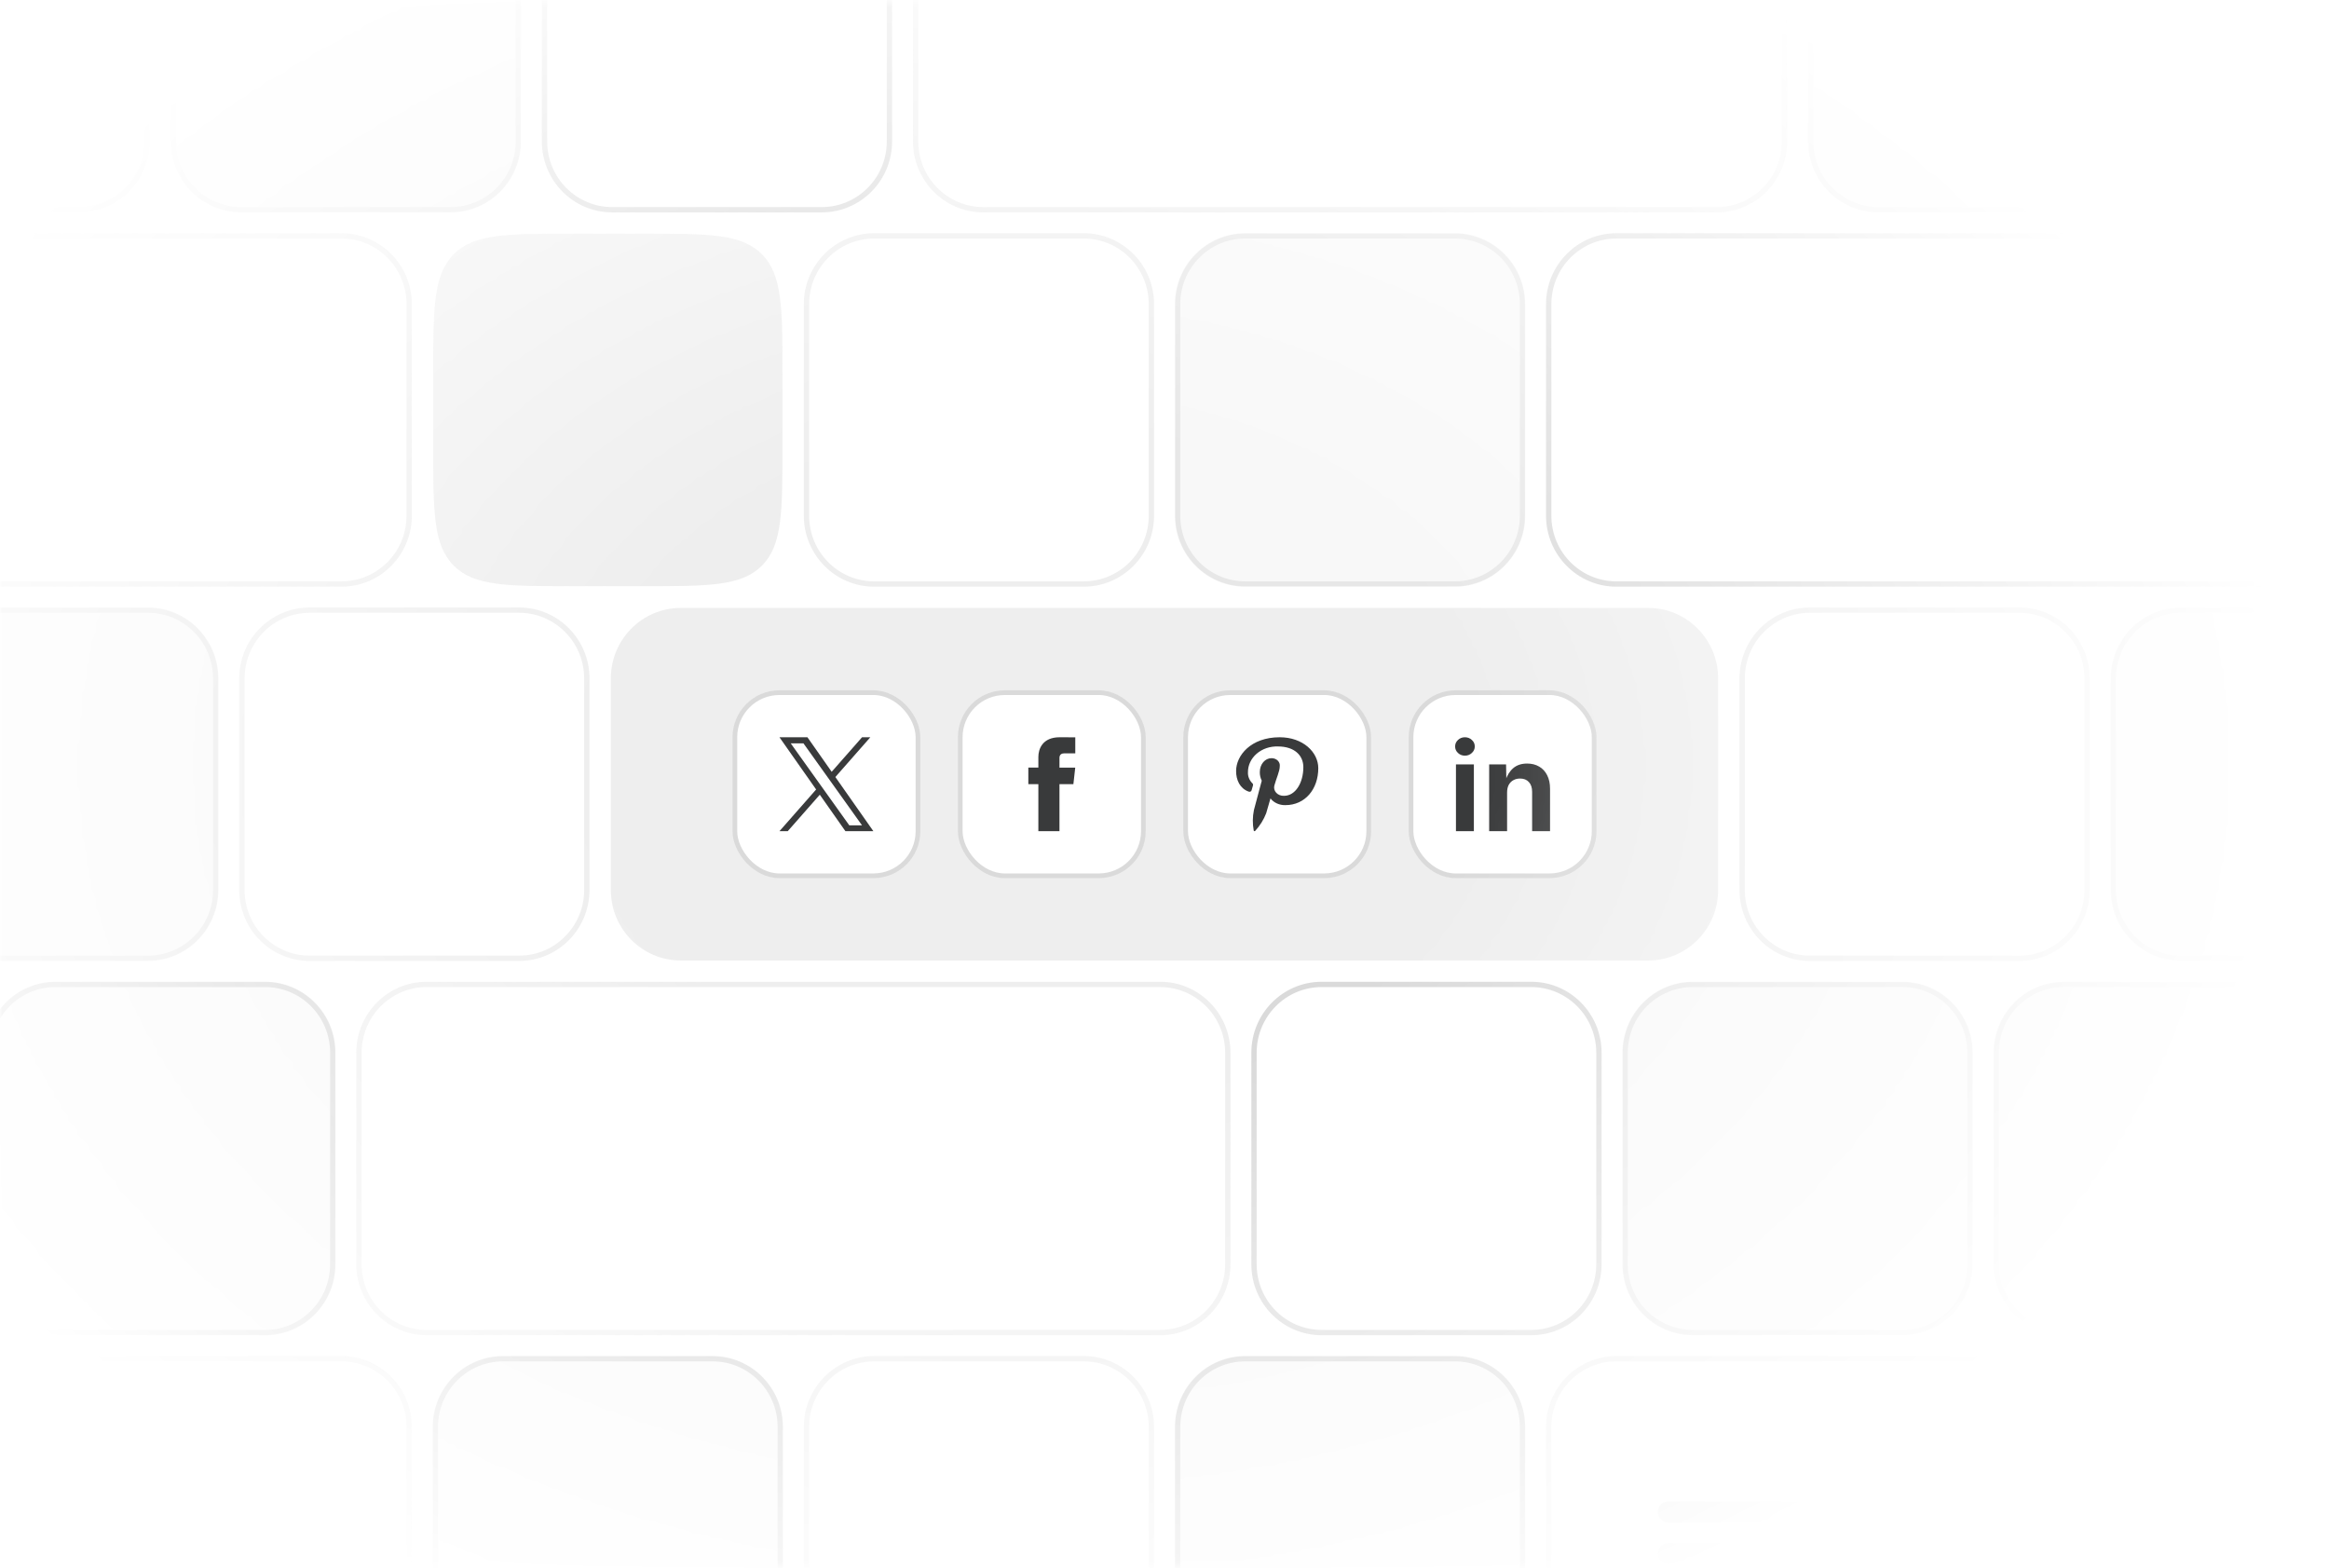 <svg width="496" height="334" viewBox="0 0 496 334" fill="none" xmlns="http://www.w3.org/2000/svg">
<g clip-path="url(#clip0_2967_1807)">
<mask id="mask0_2967_1807" style="mask-type:alpha" maskUnits="userSpaceOnUse" x="0" y="0" width="496" height="334">
<path d="M496 0.414H0V333.586H496V0.414Z" fill="url(#paint0_radial_2967_1807)"/>
</mask>
<g mask="url(#mask0_2967_1807)">
<path d="M16.938 -29.941H-27.694C-35.91 -29.941 -42.571 -23.219 -42.571 -14.926V30.118C-42.571 38.41 -35.91 45.133 -27.694 45.133H16.938C25.155 45.133 31.815 38.41 31.815 30.118V-14.926C31.815 -23.219 25.155 -29.941 16.938 -29.941Z" fill="#08090A" fill-opacity="0.03"/>
<path d="M16.938 -29.472H-27.694C-35.653 -29.472 -42.106 -22.96 -42.106 -14.926V30.118C-42.106 38.151 -35.653 44.663 -27.694 44.663H16.938C24.898 44.663 31.35 38.151 31.35 30.118V-14.926C31.35 -22.96 24.898 -29.472 16.938 -29.472Z" stroke="#08090A" stroke-opacity="0.07" stroke-width="1.132"/>
<path d="M95.973 -29.941H51.342C43.125 -29.941 36.464 -23.219 36.464 -14.926V30.118C36.464 38.41 43.125 45.133 51.342 45.133H95.973C104.19 45.133 110.85 38.41 110.85 30.118V-14.926C110.85 -23.219 104.19 -29.941 95.973 -29.941Z" fill="#08090A" fill-opacity="0.03"/>
<path d="M95.973 -29.472H51.342C43.382 -29.472 36.929 -22.96 36.929 -14.926V30.118C36.929 38.151 43.382 44.663 51.342 44.663H95.973C103.933 44.663 110.385 38.151 110.385 30.118V-14.926C110.385 -22.96 103.933 -29.472 95.973 -29.472Z" stroke="#08090A" stroke-opacity="0.07" stroke-width="1.132"/>
<g filter="url(#filter0_i_2967_1807)">
<path d="M175.008 -29.941H130.377C122.16 -29.941 115.5 -23.219 115.5 -14.926V30.118C115.5 38.41 122.16 45.133 130.377 45.133H175.008C183.225 45.133 189.886 38.41 189.886 30.118V-14.926C189.886 -23.219 183.225 -29.941 175.008 -29.941Z" fill="white"/>
<path d="M175.008 -29.472H130.377C122.417 -29.472 115.964 -22.96 115.964 -14.926V30.118C115.964 38.151 122.417 44.663 130.377 44.663H175.008C182.968 44.663 189.421 38.151 189.421 30.118V-14.926C189.421 -22.96 182.968 -29.472 175.008 -29.472Z" stroke="#08090A" stroke-opacity="0.15" stroke-width="1.132"/>
</g>
<path d="M365.623 -29.941H209.412C201.195 -29.941 194.535 -23.219 194.535 -14.926V30.118C194.535 38.41 201.195 45.133 209.412 45.133H365.623C373.839 45.133 380.5 38.41 380.5 30.118V-14.926C380.5 -23.219 373.839 -29.941 365.623 -29.941Z" fill="white"/>
<path d="M365.623 -29.472H209.412C201.452 -29.472 195 -22.96 195 -14.926V30.118C195 38.151 201.452 44.663 209.412 44.663H365.623C373.583 44.663 380.035 38.151 380.035 30.118V-14.926C380.035 -22.96 373.583 -29.472 365.623 -29.472Z" stroke="#08090A" stroke-opacity="0.07" stroke-width="1.132"/>
<path d="M444.658 -29.941H400.027C391.81 -29.941 385.149 -23.219 385.149 -14.926V30.118C385.149 38.41 391.81 45.133 400.027 45.133H444.658C452.875 45.133 459.536 38.41 459.536 30.118V-14.926C459.536 -23.219 452.875 -29.941 444.658 -29.941Z" fill="#08090A" fill-opacity="0.03"/>
<path d="M444.658 -29.472H400.027C392.067 -29.472 385.614 -22.96 385.614 -14.926V30.118C385.614 38.151 392.067 44.663 400.027 44.663H444.658C452.618 44.663 459.071 38.151 459.071 30.118V-14.926C459.071 -22.96 452.618 -29.472 444.658 -29.472Z" stroke="#08090A" stroke-opacity="0.07" stroke-width="1.132"/>
<path d="M523.693 -29.941H479.062C470.845 -29.941 464.185 -23.219 464.185 -14.926V30.118C464.185 38.41 470.845 45.133 479.062 45.133H523.693C531.91 45.133 538.571 38.41 538.571 30.118V-14.926C538.571 -23.219 531.91 -29.941 523.693 -29.941Z" fill="#08090A" fill-opacity="0.03"/>
<path d="M523.693 -29.472H479.062C471.102 -29.472 464.649 -22.96 464.649 -14.926V30.118C464.649 38.151 471.102 44.663 479.062 44.663H523.693C531.653 44.663 538.106 38.151 538.106 30.118V-14.926C538.106 -22.96 531.653 -29.472 523.693 -29.472Z" stroke="#08090A" stroke-opacity="0.07" stroke-width="1.132"/>
<path d="M344.237 49.761H500.448C508.664 49.761 515.325 56.483 515.325 64.776V109.82C515.325 118.112 508.664 124.835 500.448 124.835H344.237C336.02 124.835 329.36 118.112 329.36 109.82V64.776C329.36 56.483 336.02 49.761 344.237 49.761Z" fill="white"/>
<path d="M344.237 50.23H500.448C508.408 50.23 514.86 56.742 514.86 64.776V109.82C514.86 117.853 508.408 124.366 500.448 124.366H344.237C336.277 124.366 329.824 117.853 329.824 109.82V64.776C329.824 56.742 336.277 50.23 344.237 50.23Z" stroke="#08090A" stroke-opacity="0.15" stroke-width="1.132"/>
<path d="M265.202 49.761H309.834C318.05 49.761 324.711 56.483 324.711 64.776V109.82C324.711 118.112 318.05 124.835 309.834 124.835H265.202C256.986 124.835 250.325 118.112 250.325 109.82V64.776C250.325 56.483 256.986 49.761 265.202 49.761Z" fill="#08090A" fill-opacity="0.03"/>
<path d="M265.202 50.23H309.834C317.793 50.23 324.246 56.742 324.246 64.776V109.82C324.246 117.853 317.793 124.366 309.834 124.366H265.202C257.242 124.366 250.79 117.853 250.79 109.82V64.776C250.79 56.742 257.242 50.23 265.202 50.23Z" stroke="#08090A" stroke-opacity="0.07" stroke-width="1.132"/>
<path d="M186.166 50.23H230.798C238.758 50.23 245.21 56.742 245.21 64.776V109.82C245.21 117.853 238.758 124.366 230.798 124.366H186.166C178.207 124.366 171.754 117.853 171.754 109.82V64.776C171.754 56.742 178.207 50.23 186.166 50.23Z" stroke="#08090A" stroke-opacity="0.07" stroke-width="1.132"/>
<path d="M166.64 79.791C166.64 65.635 166.64 58.556 162.282 54.159C157.925 49.761 150.912 49.761 136.885 49.761H122.009C107.982 49.761 100.969 49.761 96.612 54.159C92.254 58.556 92.254 65.634 92.254 79.791V94.805C92.254 108.961 92.254 116.04 96.612 120.437C100.969 124.835 107.982 124.835 122.009 124.835H136.885C150.912 124.835 157.925 124.835 162.282 120.437C166.64 116.04 166.64 108.961 166.64 94.805V79.791Z" fill="white"/>
<path d="M166.64 79.791C166.64 65.635 166.64 58.556 162.282 54.159C157.925 49.761 150.912 49.761 136.885 49.761H122.009C107.982 49.761 100.969 49.761 96.612 54.159C92.254 58.556 92.254 65.634 92.254 79.791V94.805C92.254 108.961 92.254 116.04 96.612 120.437C100.969 124.835 107.982 124.835 122.009 124.835H136.885C150.912 124.835 157.925 124.835 162.282 120.437C166.64 116.04 166.64 108.961 166.64 94.805V79.791Z" fill="#08090A" fill-opacity="0.07"/>
<path d="M-83.484 49.761H72.727C80.944 49.761 87.605 56.483 87.605 64.776V109.82C87.605 118.112 80.944 124.835 72.727 124.835H-83.484C-91.7 124.835 -98.361 118.112 -98.361 109.82V64.776C-98.361 56.483 -91.7 49.761 -83.484 49.761Z" fill="white"/>
<path d="M-83.483 50.23H72.728C80.688 50.23 87.14 56.742 87.14 64.776V109.82C87.14 117.853 80.688 124.366 72.728 124.366H-83.483C-91.443 124.366 -97.896 117.853 -97.896 109.82V64.776C-97.896 56.742 -91.443 50.23 -83.483 50.23Z" stroke="#08090A" stroke-opacity="0.07" stroke-width="1.132"/>
<path d="M31.528 129.463H-13.103C-21.32 129.463 -27.98 136.185 -27.98 144.477V189.522C-27.98 197.814 -21.32 204.536 -13.103 204.536H31.528C39.745 204.536 46.406 197.814 46.406 189.522V144.477C46.406 136.185 39.745 129.463 31.528 129.463Z" fill="#08090A" fill-opacity="0.03"/>
<path d="M31.528 129.933H-13.103C-21.063 129.933 -27.516 136.445 -27.516 144.478V189.522C-27.516 197.556 -21.063 204.068 -13.103 204.068H31.528C39.488 204.068 45.941 197.556 45.941 189.522V144.478C45.941 136.445 39.488 129.933 31.528 129.933Z" stroke="#08090A" stroke-opacity="0.07" stroke-width="1.132"/>
<path d="M110.563 129.933H65.932C57.972 129.933 51.52 136.445 51.52 144.478V189.522C51.52 197.556 57.972 204.068 65.932 204.068H110.563C118.523 204.068 124.976 197.556 124.976 189.522V144.478C124.976 136.445 118.523 129.933 110.563 129.933Z" stroke="#08090A" stroke-opacity="0.07" stroke-width="1.132"/>
<path d="M351.032 129.463H144.967C136.751 129.463 130.09 136.185 130.09 144.477V189.522C130.09 197.814 136.751 204.536 144.967 204.536H351.032C359.248 204.536 365.909 197.814 365.909 189.522V144.477C365.909 136.185 359.248 129.463 351.032 129.463Z" fill="#08090A" fill-opacity="0.07"/>
<rect x="156" y="147" width="40" height="40" rx="10" fill="white"/>
<rect x="156.5" y="147.5" width="39" height="39" rx="9.5" stroke="#08090A" stroke-opacity="0.15"/>
<path d="M177.904 165.47L185.351 157H183.588L177.119 164.353L171.956 157H166L173.809 168.12L166 177H167.764L174.591 169.234L180.044 177H186M168.401 158.301H171.111L183.586 175.762H180.876" fill="#08090A" fill-opacity="0.8"/>
<rect x="204" y="147" width="40" height="40" rx="10" fill="white"/>
<rect x="204.5" y="147.5" width="39" height="39" rx="9.5" stroke="#08090A" stroke-opacity="0.15"/>
<path d="M228.597 166.981H225.631V177H221.137V166.981H219V163.46H221.137V161.181C221.137 159.552 221.977 157 225.671 157L229 157.013V160.431H226.585C226.189 160.431 225.632 160.613 225.632 161.391V163.463H228.99L228.597 166.981Z" fill="#08090A" fill-opacity="0.8"/>
<rect x="252" y="147" width="40" height="40" rx="10" fill="white"/>
<rect x="252.5" y="147.5" width="39" height="39" rx="9.5" stroke="#08090A" stroke-opacity="0.15"/>
<path d="M265.902 168.564C265.965 168.593 266.034 168.609 266.105 168.61C266.176 168.61 266.247 168.596 266.31 168.568C266.374 168.54 266.429 168.499 266.471 168.448C266.513 168.398 266.541 168.339 266.552 168.277C266.612 168.075 266.753 167.567 266.817 167.355C266.867 167.244 266.876 167.123 266.843 167.007C266.809 166.892 266.735 166.79 266.63 166.715C266.04 166.083 265.735 165.28 265.774 164.461C265.764 163.723 265.924 162.991 266.244 162.309C266.564 161.628 267.037 161.011 267.635 160.496C268.233 159.981 268.943 159.58 269.722 159.316C270.501 159.052 271.333 158.931 272.166 158.96C275.653 158.96 277.569 160.845 277.569 163.363C277.569 166.675 275.912 169.47 273.452 169.47C273.138 169.484 272.825 169.433 272.537 169.32C272.249 169.208 271.996 169.037 271.796 168.822C271.597 168.606 271.457 168.353 271.389 168.081C271.321 167.809 271.325 167.527 271.403 167.258C271.794 165.802 272.549 164.232 272.549 163.181C272.579 162.963 272.556 162.741 272.482 162.532C272.407 162.323 272.283 162.13 272.117 161.966C271.951 161.803 271.748 161.673 271.52 161.585C271.293 161.497 271.047 161.453 270.799 161.456C269.41 161.456 268.298 162.727 268.298 164.43C268.289 165.055 268.43 165.674 268.712 166.248L267.043 172.507C266.749 173.95 266.735 175.426 267.003 176.873C267.009 176.902 267.024 176.93 267.047 176.951C267.07 176.973 267.1 176.989 267.133 176.996C267.166 177.003 267.2 177.001 267.232 176.991C267.264 176.981 267.292 176.963 267.312 176.939C268.337 175.818 269.131 174.545 269.656 173.18C269.816 172.669 270.57 170.022 270.57 170.022C270.921 170.477 271.396 170.846 271.951 171.096C272.505 171.346 273.122 171.469 273.744 171.454C277.918 171.454 280.75 168.087 280.75 163.581C280.75 160.177 277.488 157 272.53 157C266.361 157 263.25 160.914 263.25 164.176C263.242 166.151 264.089 167.91 265.902 168.564Z" fill="#08090A" fill-opacity="0.8"/>
<rect x="300" y="147" width="40" height="40" rx="10" fill="white"/>
<rect x="300.5" y="147.5" width="39" height="39" rx="9.5" stroke="#08090A" stroke-opacity="0.15"/>
<path d="M320.961 168.768V176.999H317.144V162.776H320.744L320.808 166.325H320.579C320.952 165.138 321.516 164.222 322.271 163.577C323.035 162.924 324.018 162.598 325.223 162.598C326.207 162.598 327.063 162.814 327.793 163.246C328.531 163.67 329.099 164.285 329.498 165.091C329.905 165.888 330.108 166.843 330.108 167.954V176.999H326.292V168.615C326.292 167.733 326.063 167.042 325.604 166.542C325.155 166.041 324.527 165.791 323.722 165.791C323.187 165.791 322.708 165.91 322.284 166.147C321.868 166.376 321.542 166.711 321.304 167.152C321.075 167.593 320.961 168.132 320.961 168.768Z" fill="#08090A" fill-opacity="0.8"/>
<path d="M310.07 177V162.776H313.887V177H310.07ZM311.979 160.919C311.402 160.919 310.91 160.728 310.503 160.346C310.096 159.964 309.892 159.502 309.892 158.959C309.892 158.416 310.096 157.954 310.503 157.573C310.91 157.191 311.402 157 311.979 157C312.555 157 313.047 157.191 313.454 157.573C313.87 157.946 314.078 158.408 314.078 158.959C314.078 159.502 313.87 159.964 313.454 160.346C313.047 160.728 312.555 160.919 311.979 160.919Z" fill="#08090A" fill-opacity="0.8"/>
<path d="M430.067 129.933H385.436C377.476 129.933 371.023 136.445 371.023 144.478V189.522C371.023 197.556 377.476 204.068 385.436 204.068H430.067C438.027 204.068 444.48 197.556 444.48 189.522V144.478C444.48 136.445 438.027 129.933 430.067 129.933Z" stroke="#08090A" stroke-opacity="0.07" stroke-width="1.132"/>
<path d="M509.103 129.463H464.471C456.255 129.463 449.594 136.185 449.594 144.477V189.522C449.594 197.814 456.255 204.536 464.471 204.536H509.103C517.32 204.536 523.98 197.814 523.98 189.522V144.477C523.98 136.185 517.32 129.463 509.103 129.463Z" fill="#08090A" fill-opacity="0.03"/>
<path d="M509.103 129.933H464.471C456.512 129.933 450.059 136.445 450.059 144.478V189.522C450.059 197.556 456.512 204.068 464.471 204.068H509.103C517.063 204.068 523.515 197.556 523.515 189.522V144.478C523.515 136.445 517.063 129.933 509.103 129.933Z" stroke="#08090A" stroke-opacity="0.07" stroke-width="1.132"/>
<path d="M439.544 209.165H484.176C492.392 209.165 499.053 215.887 499.053 224.18V269.224C499.053 277.517 492.392 284.239 484.176 284.239H439.544C431.328 284.239 424.667 277.517 424.667 269.224V224.18C424.667 215.887 431.328 209.165 439.544 209.165Z" fill="#08090A" fill-opacity="0.03"/>
<path d="M439.544 209.634H484.176C492.136 209.634 498.588 216.147 498.588 224.18V269.224C498.588 277.258 492.136 283.77 484.176 283.77H439.544C431.585 283.77 425.132 277.258 425.132 269.224V224.18C425.132 216.147 431.585 209.634 439.544 209.634Z" stroke="#08090A" stroke-opacity="0.07" stroke-width="1.132"/>
<path d="M360.509 209.165H405.14C413.357 209.165 420.018 215.887 420.018 224.18V269.224C420.018 277.517 413.357 284.239 405.14 284.239H360.509C352.292 284.239 345.631 277.517 345.631 269.224V224.18C345.631 215.887 352.292 209.165 360.509 209.165Z" fill="#08090A" fill-opacity="0.03"/>
<path d="M360.509 209.634H405.14C413.1 209.634 419.553 216.147 419.553 224.18V269.224C419.553 277.258 413.1 283.77 405.14 283.77H360.509C352.549 283.77 346.096 277.258 346.096 269.224V224.18C346.096 216.147 352.549 209.634 360.509 209.634Z" stroke="#08090A" stroke-opacity="0.07" stroke-width="1.132"/>
<g filter="url(#filter1_i_2967_1807)">
<path d="M281.474 209.165H326.106C334.322 209.165 340.983 215.887 340.983 224.18V269.224C340.983 277.517 334.322 284.239 326.106 284.239H281.474C273.258 284.239 266.597 277.517 266.597 269.224V224.18C266.597 215.887 273.258 209.165 281.474 209.165Z" fill="white"/>
<path d="M281.474 209.634H326.106C334.065 209.634 340.518 216.147 340.518 224.18V269.224C340.518 277.257 334.065 283.77 326.106 283.77H281.474C273.514 283.77 267.062 277.257 267.062 269.224V224.18C267.062 216.147 273.514 209.634 281.474 209.634Z" stroke="#08090A" stroke-opacity="0.15" stroke-width="1.132"/>
</g>
<path d="M90.859 209.165H247.07C255.287 209.165 261.947 215.887 261.947 224.18V269.224C261.947 277.517 255.287 284.239 247.07 284.239H90.859C82.642 284.239 75.982 277.517 75.982 269.224V224.18C75.982 215.887 82.642 209.165 90.859 209.165Z" fill="white"/>
<path d="M90.859 209.634H247.07C255.03 209.634 261.482 216.147 261.482 224.18V269.224C261.482 277.258 255.03 283.77 247.07 283.77H90.859C82.899 283.77 76.447 277.258 76.447 269.224V224.18C76.447 216.147 82.899 209.634 90.859 209.634Z" stroke="#08090A" stroke-opacity="0.07" stroke-width="1.132"/>
<path d="M11.824 209.165H56.456C64.672 209.165 71.333 215.887 71.333 224.18V269.224C71.333 277.517 64.672 284.239 56.456 284.239H11.824C3.608 284.239 -3.053 277.517 -3.053 269.224V224.18C-3.053 215.887 3.608 209.165 11.824 209.165Z" fill="#08090A" fill-opacity="0.03"/>
<path d="M11.824 209.634H56.455C64.415 209.634 70.868 216.147 70.868 224.18V269.224C70.868 277.258 64.415 283.77 56.455 283.77H11.824C3.864 283.77 -2.589 277.258 -2.589 269.224V224.18C-2.589 216.147 3.864 209.634 11.824 209.634Z" stroke="#08090A" stroke-opacity="0.15" stroke-width="1.132"/>
<path d="M344.237 288.867H500.448C508.664 288.867 515.325 295.589 515.325 303.882V348.926C515.325 357.218 508.664 363.941 500.448 363.941H344.237C336.02 363.941 329.36 357.218 329.36 348.926V303.882C329.36 295.589 336.02 288.867 344.237 288.867Z" fill="white"/>
<path d="M344.237 289.336H500.448C508.408 289.336 514.86 295.848 514.86 303.882V348.926C514.86 356.959 508.408 363.471 500.448 363.471H344.237C336.277 363.471 329.824 356.959 329.824 348.926V303.882C329.824 295.848 336.277 289.336 344.237 289.336Z" stroke="#08090A" stroke-opacity="0.07" stroke-width="1.132"/>
<path d="M355.346 330.833H489.337" stroke="#08090A" stroke-opacity="0.15" stroke-width="4.529" stroke-linecap="round"/>
<path d="M355.346 321.973H422.199" stroke="#08090A" stroke-opacity="0.15" stroke-width="4.529" stroke-linecap="round"/>
<path d="M265.202 288.867H309.834C318.05 288.867 324.711 295.589 324.711 303.882V348.926C324.711 357.218 318.05 363.941 309.834 363.941H265.202C256.986 363.941 250.325 357.218 250.325 348.926V303.882C250.325 295.589 256.986 288.867 265.202 288.867Z" fill="#08090A" fill-opacity="0.03"/>
<path d="M265.202 289.336H309.834C317.793 289.336 324.246 295.848 324.246 303.882V348.926C324.246 356.959 317.793 363.471 309.834 363.471H265.202C257.242 363.471 250.79 356.959 250.79 348.926V303.882C250.79 295.848 257.242 289.336 265.202 289.336Z" stroke="#08090A" stroke-opacity="0.15" stroke-width="1.132"/>
<path d="M186.166 289.336H230.798C238.758 289.336 245.21 295.848 245.21 303.882V348.926C245.21 356.959 238.758 363.471 230.798 363.471H186.166C178.207 363.471 171.754 356.959 171.754 348.926V303.882C171.754 295.848 178.207 289.336 186.166 289.336Z" stroke="#08090A" stroke-opacity="0.07" stroke-width="1.132"/>
<path d="M107.131 288.867H151.763C159.979 288.867 166.64 295.589 166.64 303.882V348.926C166.64 357.218 159.979 363.941 151.763 363.941H107.131C98.915 363.941 92.254 357.218 92.254 348.926V303.882C92.254 295.589 98.915 288.867 107.131 288.867Z" fill="#08090A" fill-opacity="0.03"/>
<path d="M107.131 289.336H151.762C159.722 289.336 166.175 295.848 166.175 303.882V348.926C166.175 356.959 159.722 363.471 151.762 363.471H107.131C99.171 363.471 92.719 356.959 92.719 348.926V303.882C92.719 295.848 99.171 289.336 107.131 289.336Z" stroke="#08090A" stroke-opacity="0.15" stroke-width="1.132"/>
<path d="M-83.484 288.867H72.727C80.944 288.867 87.605 295.589 87.605 303.882V348.926C87.605 357.218 80.944 363.941 72.727 363.941H-83.484C-91.7 363.941 -98.361 357.218 -98.361 348.926V303.882C-98.361 295.589 -91.7 288.867 -83.484 288.867Z" fill="white"/>
<path d="M-83.483 289.336H72.728C80.688 289.336 87.14 295.848 87.14 303.882V348.926C87.14 356.959 80.688 363.471 72.728 363.471H-83.483C-91.443 363.471 -97.896 356.959 -97.896 348.926V303.882C-97.896 295.848 -91.443 289.336 -83.483 289.336Z" stroke="#08090A" stroke-opacity="0.07" stroke-width="1.132"/>
</g>
</g>
<defs>
<filter id="filter0_i_2967_1807" x="115.398" y="-30.038" width="74.588" height="75.268" filterUnits="userSpaceOnUse" color-interpolation-filters="sRGB">
<feFlood flood-opacity="0" result="BackgroundImageFix"/>
<feBlend mode="normal" in="SourceGraphic" in2="BackgroundImageFix" result="shape"/>
<feColorMatrix in="SourceAlpha" type="matrix" values="0 0 0 0 0 0 0 0 0 0 0 0 0 0 0 0 0 0 127 0" result="hardAlpha"/>
<feOffset/>
<feGaussianBlur stdDeviation="2"/>
<feComposite in2="hardAlpha" operator="arithmetic" k2="-1" k3="1"/>
<feColorMatrix type="matrix" values="0 0 0 0 0.031 0 0 0 0 0.035 0 0 0 0 0.039 0 0 0 0.03 0"/>
<feBlend mode="normal" in2="shape" result="effect1_innerShadow_2967_1807"/>
</filter>
<filter id="filter1_i_2967_1807" x="266.496" y="209.068" width="74.588" height="75.268" filterUnits="userSpaceOnUse" color-interpolation-filters="sRGB">
<feFlood flood-opacity="0" result="BackgroundImageFix"/>
<feBlend mode="normal" in="SourceGraphic" in2="BackgroundImageFix" result="shape"/>
<feColorMatrix in="SourceAlpha" type="matrix" values="0 0 0 0 0 0 0 0 0 0 0 0 0 0 0 0 0 0 127 0" result="hardAlpha"/>
<feOffset/>
<feGaussianBlur stdDeviation="2"/>
<feComposite in2="hardAlpha" operator="arithmetic" k2="-1" k3="1"/>
<feColorMatrix type="matrix" values="0 0 0 0 0.031 0 0 0 0 0.035 0 0 0 0 0.039 0 0 0 0.03 0"/>
<feBlend mode="normal" in2="shape" result="effect1_innerShadow_2967_1807"/>
</filter>
<radialGradient id="paint0_radial_2967_1807" cx="0" cy="0" r="1" gradientUnits="userSpaceOnUse" gradientTransform="translate(221.021 162.961) rotate(90) scale(235.798 313.667)">
<stop offset="0.3" stop-color="white"/>
<stop offset="0.85" stop-color="white" stop-opacity="0"/>
</radialGradient>
<clipPath id="clip0_2967_1807">
<rect width="496" height="334" fill="white"/>
</clipPath>
</defs>
</svg>
